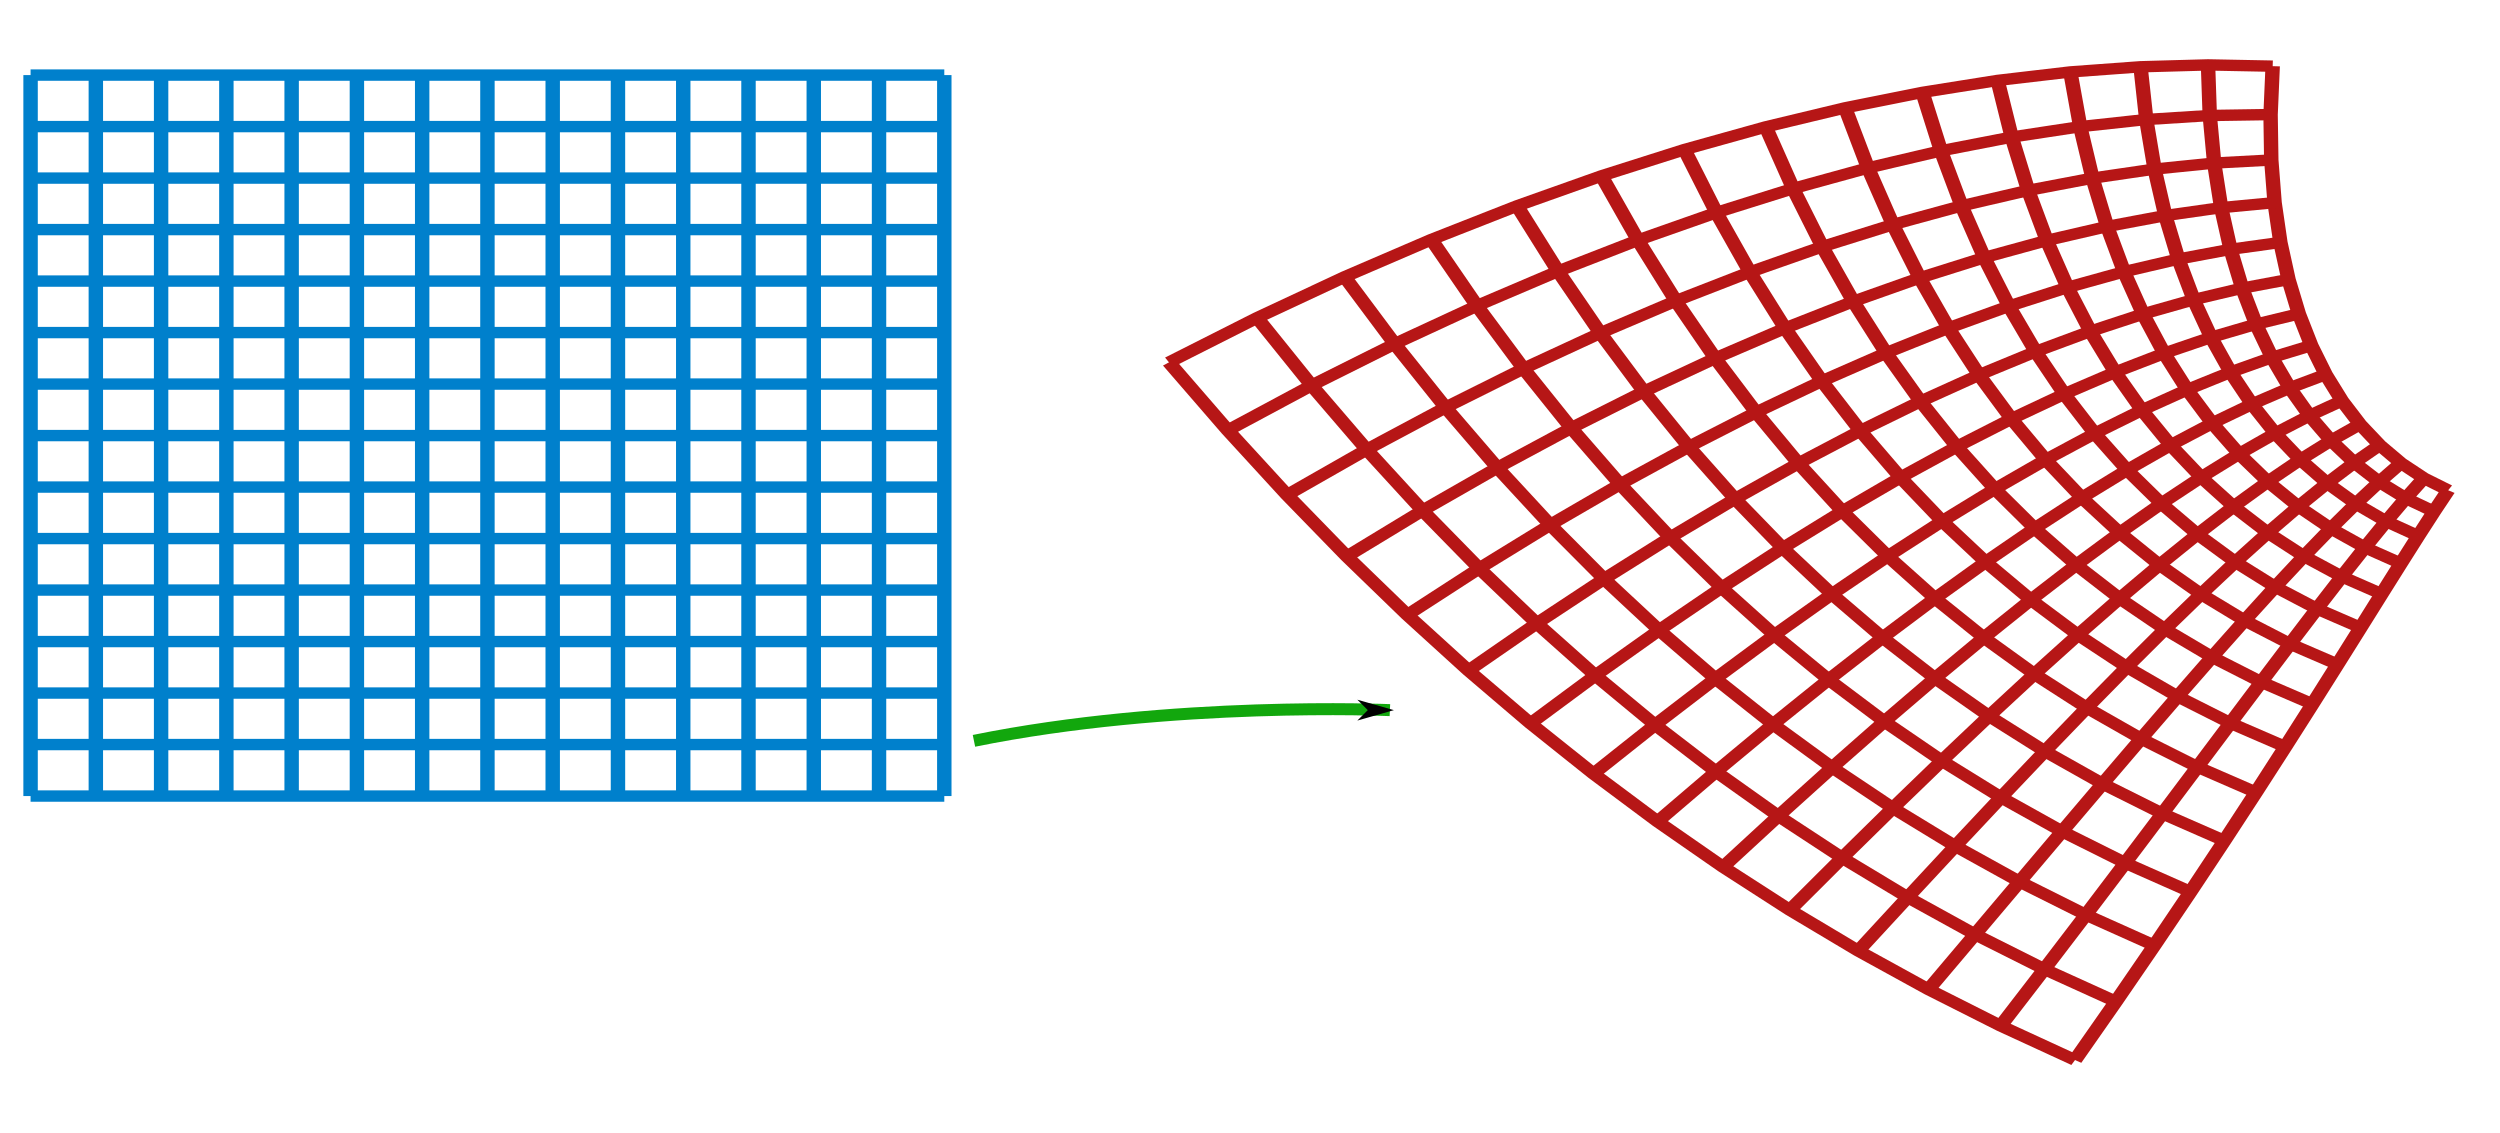 <?xml version="1.0" encoding="UTF-8" standalone="no"?>
<svg
   xmlns:dc="http://purl.org/dc/elements/1.1/"
   xmlns:cc="http://creativecommons.org/ns#"
   xmlns:rdf="http://www.w3.org/1999/02/22-rdf-syntax-ns#"
   xmlns:svg="http://www.w3.org/2000/svg"
   xmlns="http://www.w3.org/2000/svg"
   xmlns:sodipodi="http://sodipodi.sourceforge.net/DTD/sodipodi-0.dtd"
   xmlns:inkscape="http://www.inkscape.org/namespaces/inkscape"
   preserveAspectRatio="xMinYMin meet"
   width="750"
   height="340"
   viewBox="0 0 785.765 152.467"
   version="1.0"
   id="svg2"
   sodipodi:version="0.32"
   inkscape:version="0.48.2 r9819"
   sodipodi:docname="Confor_map.svg"
   inkscape:output_extension="org.inkscape.output.svg.inkscape">
  <defs
     id="defs376">
    <marker
       inkscape:stockid="Arrow1Send"
       orient="auto"
       refY="0"
       refX="0"
       id="Arrow1Send"
       style="overflow:visible">
      <path
         id="path3537"
         d="M 0,0 5,-5 -12.5,0 5,5 0,0 z"
         style="fill-rule:evenodd;stroke:#000000;stroke-width:1pt;marker-start:none"
         transform="matrix(-0.2,0,0,-0.2,-1.2,0)"
         inkscape:connector-curvature="0" />
    </marker>
    <marker
       inkscape:stockid="Arrow1Lend"
       orient="auto"
       refY="0"
       refX="0"
       id="Arrow1Lend"
       style="overflow:visible">
      <path
         id="path3525"
         d="M 0,0 5,-5 -12.5,0 5,5 0,0 z"
         style="fill-rule:evenodd;stroke:#000000;stroke-width:1pt;marker-start:none"
         transform="matrix(-0.8,0,0,-0.8,-10,0)"
         inkscape:connector-curvature="0" />
    </marker>
    <clipPath
       id="ID000000">
      <rect
         id="rect11"
         height="342.3"
         width="196.823"
         y="31.5"
         x="191.389" />
    </clipPath>
  </defs>
  <sodipodi:namedview
     inkscape:window-height="845"
     inkscape:window-width="1229"
     inkscape:pageshadow="2"
     inkscape:pageopacity="0.0"
     guidetolerance="10.0"
     gridtolerance="10.0"
     objecttolerance="10.0"
     borderopacity="1.0"
     bordercolor="#666666"
     pagecolor="#ffffff"
     id="base"
     inkscape:zoom="1.3705801"
     inkscape:cx="371.282"
     inkscape:cy="218.6954"
     inkscape:window-x="68"
     inkscape:window-y="4"
     inkscape:current-layer="svg2"
     showgrid="false"
     inkscape:window-maximized="0" />
  <desc
     id="desc4">Matlab Figure Converted by PLOT2SVG written by Juerg Schwizer</desc>
  <g
     id="g19"
     transform="matrix(4.567,0,0,4.567,-1207.002,-1156.596)" />
  <g
     id="g25"
     transform="matrix(4.567,0,0,4.567,-1207.002,-1156.596)" />
  <g
     id="g31"
     transform="matrix(4.567,0,0,4.567,-1207.002,-1156.596)" />
  <g
     id="g37"
     transform="matrix(4.567,0,0,4.567,-1207.002,-1156.596)" />
  <g
     id="g43"
     transform="matrix(4.567,0,0,4.567,-1207.002,-1156.596)" />
  <g
     id="g49"
     transform="matrix(4.567,0,0,4.567,-1207.002,-1156.596)" />
  <g
     id="g55"
     transform="matrix(4.567,0,0,4.567,-1207.002,-1156.596)" />
  <g
     id="g61"
     transform="matrix(4.567,0,0,4.567,-1207.002,-1156.596)" />
  <g
     id="g67"
     transform="matrix(4.567,0,0,4.567,-1207.002,-1156.596)" />
  <g
     id="g73"
     transform="matrix(4.567,0,0,4.567,-1207.002,-1156.596)" />
  <g
     id="g79"
     transform="matrix(4.567,0,0,4.567,-1207.002,-1156.596)" />
  <g
     id="g85"
     transform="matrix(4.567,0,0,4.567,-1207.002,-1156.596)" />
  <g
     id="g91"
     transform="matrix(4.567,0,0,4.567,-1207.002,-1156.596)" />
  <g
     id="g97"
     transform="matrix(4.567,0,0,4.567,-1207.002,-1156.596)" />
  <g
     id="g103"
     transform="matrix(4.567,0,0,4.567,-1207.002,-1156.596)" />
  <g
     id="g109"
     transform="matrix(4.567,0,0,4.567,-1207.002,-1156.596)" />
  <g
     id="g115"
     transform="matrix(4.567,0,0,4.567,-1207.002,-1156.596)" />
  <g
     id="g121"
     transform="matrix(4.567,0,0,4.567,-1207.002,-1156.596)" />
  <g
     id="g127"
     transform="matrix(4.567,0,0,4.567,-1207.002,-1156.596)" />
  <g
     id="g133"
     transform="matrix(4.567,0,0,4.567,-1207.002,-1156.596)" />
  <g
     id="g139"
     transform="matrix(4.567,0,0,4.567,-1207.002,-1156.596)" />
  <g
     id="g145"
     transform="matrix(4.567,0,0,4.567,-1207.002,-1156.596)" />
  <g
     id="g151"
     transform="matrix(4.567,0,0,4.567,-1207.002,-1156.596)" />
  <g
     id="g157"
     transform="matrix(4.567,0,0,4.567,-1207.002,-1156.596)" />
  <g
     id="g163"
     transform="matrix(4.567,0,0,4.567,-1207.002,-1156.596)" />
  <g
     id="g169"
     transform="matrix(4.567,0,0,4.567,-1207.002,-1156.596)" />
  <g
     id="g175"
     transform="matrix(4.567,0,0,4.567,-1207.002,-1156.596)" />
  <g
     id="g181"
     transform="matrix(4.567,0,0,4.567,-1207.002,-1156.596)" />
  <g
     id="g187"
     transform="matrix(4.567,0,0,4.567,-1207.002,-1156.596)" />
  <g
     id="g193"
     transform="matrix(4.567,0,0,4.567,-1207.002,-1156.596)" />
  <g
     id="g199"
     transform="matrix(4.567,0,0,4.567,-1207.002,-1156.596)" />
  <g
     id="g205"
     transform="matrix(4.567,0,0,4.567,-1207.002,-1156.596)" />
  <g
     id="g211"
     transform="matrix(4.567,0,0,4.567,-1207.002,-1156.596)" />
  <g
     id="g217"
     transform="matrix(4.567,0,0,4.567,-1207.002,-1156.596)" />
  <g
     id="g223"
     transform="matrix(4.567,0,0,4.567,-1207.002,-1156.596)" />
  <g
     id="g229"
     transform="matrix(4.567,0,0,4.567,-1207.002,-1156.596)" />
  <g
     id="g235"
     transform="matrix(4.567,0,0,4.567,-1207.002,-1156.596)" />
  <g
     id="g241"
     transform="matrix(4.567,0,0,4.567,-1207.002,-1156.596)" />
  <g
     id="g247"
     transform="matrix(4.567,0,0,4.567,-1207.002,-1156.596)" />
  <g
     id="g253"
     transform="matrix(4.567,0,0,4.567,-1207.002,-1156.596)" />
  <g
     id="g259"
     transform="matrix(4.567,0,0,4.567,-1207.002,-1156.596)" />
  <g
     id="g265"
     transform="matrix(4.567,0,0,4.567,-1207.002,-1156.596)" />
  <g
     id="g271"
     transform="matrix(4.567,0,0,4.567,-1207.002,-1156.596)" />
  <g
     id="g277"
     transform="matrix(4.567,0,0,4.567,-1207.002,-1156.596)" />
  <g
     id="g283"
     transform="matrix(4.567,0,0,4.567,-1207.002,-1156.596)" />
  <g
     id="g289"
     transform="matrix(4.567,0,0,4.567,-1207.002,-1156.596)" />
  <g
     id="g295"
     transform="matrix(4.567,0,0,4.567,-1207.002,-1156.596)" />
  <g
     id="g301"
     transform="matrix(4.567,0,0,4.567,-1207.002,-1156.596)" />
  <g
     id="g307"
     transform="matrix(4.567,0,0,4.567,-1207.002,-1156.596)" />
  <g
     id="g313"
     transform="matrix(4.567,0,0,4.567,-1207.002,-1156.596)" />
  <g
     id="g319"
     transform="matrix(4.567,0,0,4.567,-1207.002,-1156.596)" />
  <g
     id="g325"
     transform="matrix(4.567,0,0,4.567,-1207.002,-1156.596)" />
  <g
     id="g331"
     transform="matrix(4.567,0,0,4.567,-1207.002,-1156.596)" />
  <g
     id="g337"
     transform="matrix(4.567,0,0,4.567,-1207.002,-1156.596)" />
  <g
     id="g343"
     transform="matrix(4.567,0,0,4.567,-1207.002,-1156.596)" />
  <g
     id="g349"
     transform="matrix(4.567,0,0,4.567,-1207.002,-1156.596)" />
  <g
     id="g355"
     transform="matrix(4.567,0,0,4.567,-1207.002,-1156.596)" />
  <g
     id="g361"
     transform="matrix(4.567,0,0,4.567,-1207.002,-1156.596)" />
  <g
     id="g367"
     transform="matrix(4.567,0,0,4.567,-1207.002,-1156.596)" />
  <g
     id="g373"
     transform="matrix(4.567,0,0,4.567,-1207.002,-1156.596)" />
  <g
     id="g3451"
     style="stroke:#c44b7a;stroke-opacity:1"
     transform="matrix(0.998,0,0,0.917,-72.68,-821.332)">
    <g
       transform="matrix(0.998,0.062,-0.062,0.998,32.364,-6.271)"
       id="g2474"
       style="fill:#dd0f23;fill-opacity:1;stroke:#dd0f23;stroke-opacity:1" />
  </g>
  <g
     id="g3953">
    <polyline
       transform="matrix(3.356,0,0,2.648,-919.881,-286.413)"
       points="276.964,202.650 276.964,196.538 276.964,190.425 276.964,184.312 276.964,178.200 276.964,172.088 276.964,165.975 276.964,159.863 276.964,153.750 276.964,147.638 276.964,141.525 276.964,135.413 276.964,129.300 276.964,123.188 276.964,117.075 "
       id="polyline17"
       style="fill:none;stroke:#0080cc;stroke-width:1.351;stroke-miterlimit:4;stroke-dasharray:none" />
    <polyline
       transform="matrix(3.356,0,0,2.648,-919.881,-286.413)"
       points="276.964,202.650 283.076,202.650 289.189,202.650 295.301,202.650 301.414,202.650 307.526,202.650 313.639,202.650 319.751,202.650 325.864,202.650 331.976,202.650 338.089,202.650 344.201,202.650 350.314,202.650 356.426,202.650 362.539,202.650 "
       id="polyline23"
       style="fill:none;stroke:#0080cc;stroke-width:1.351;stroke-miterlimit:4;stroke-dasharray:none" />
    <polyline
       transform="matrix(3.356,0,0,2.648,-919.881,-286.413)"
       points="283.076,202.650 283.076,196.538 283.076,190.425 283.076,184.312 283.076,178.200 283.076,172.088 283.076,165.975 283.076,159.863 283.076,153.750 283.076,147.638 283.076,141.525 283.076,135.413 283.076,129.300 283.076,123.188 283.076,117.075 "
       id="polyline29"
       style="fill:none;stroke:#0080cc;stroke-width:1.351;stroke-miterlimit:4;stroke-dasharray:none" />
    <polyline
       transform="matrix(3.356,0,0,2.648,-919.881,-286.413)"
       points="276.964,196.538 283.076,196.538 289.189,196.538 295.301,196.538 301.414,196.538 307.526,196.538 313.639,196.538 319.751,196.538 325.864,196.538 331.976,196.538 338.089,196.538 344.201,196.538 350.314,196.538 356.426,196.538 362.539,196.538 "
       id="polyline35"
       style="fill:none;stroke:#0080cc;stroke-width:1.351;stroke-miterlimit:4;stroke-dasharray:none" />
    <polyline
       transform="matrix(3.356,0,0,2.648,-919.881,-286.413)"
       points="289.189,202.650 289.189,196.538 289.189,190.425 289.189,184.312 289.189,178.200 289.189,172.088 289.189,165.975 289.189,159.863 289.189,153.750 289.189,147.638 289.189,141.525 289.189,135.413 289.189,129.300 289.189,123.188 289.189,117.075 "
       id="polyline41"
       style="fill:none;stroke:#0080cc;stroke-width:1.351;stroke-miterlimit:4;stroke-dasharray:none" />
    <polyline
       transform="matrix(3.356,0,0,2.648,-919.881,-286.413)"
       points="276.964,190.425 283.076,190.425 289.189,190.425 295.301,190.425 301.414,190.425 307.526,190.425 313.639,190.425 319.751,190.425 325.864,190.425 331.976,190.425 338.089,190.425 344.201,190.425 350.314,190.425 356.426,190.425 362.539,190.425 "
       id="polyline47"
       style="fill:none;stroke:#0080cc;stroke-width:1.351;stroke-miterlimit:4;stroke-dasharray:none" />
    <polyline
       transform="matrix(3.356,0,0,2.648,-919.881,-286.413)"
       points="295.301,202.650 295.301,196.538 295.301,190.425 295.301,184.312 295.301,178.200 295.301,172.088 295.301,165.975 295.301,159.863 295.301,153.750 295.301,147.638 295.301,141.525 295.301,135.413 295.301,129.300 295.301,123.188 295.301,117.075 "
       id="polyline53"
       style="fill:none;stroke:#0080cc;stroke-width:1.351;stroke-miterlimit:4;stroke-dasharray:none" />
    <polyline
       transform="matrix(3.356,0,0,2.648,-919.881,-286.413)"
       points="276.964,184.312 283.076,184.312 289.189,184.312 295.301,184.312 301.414,184.312 307.526,184.312 313.639,184.312 319.751,184.312 325.864,184.312 331.976,184.312 338.089,184.312 344.201,184.312 350.314,184.312 356.426,184.312 362.539,184.312 "
       id="polyline59"
       style="fill:none;stroke:#0080cc;stroke-width:1.351;stroke-miterlimit:4;stroke-dasharray:none" />
    <polyline
       transform="matrix(3.356,0,0,2.648,-919.881,-286.413)"
       points="301.414,202.650 301.414,196.538 301.414,190.425 301.414,184.312 301.414,178.200 301.414,172.088 301.414,165.975 301.414,159.863 301.414,153.750 301.414,147.638 301.414,141.525 301.414,135.413 301.414,129.300 301.414,123.188 301.414,117.075 "
       id="polyline65"
       style="fill:none;stroke:#0080cc;stroke-width:1.351;stroke-miterlimit:4;stroke-dasharray:none" />
    <polyline
       transform="matrix(3.356,0,0,2.648,-919.881,-286.413)"
       points="276.964,178.200 283.076,178.200 289.189,178.200 295.301,178.200 301.414,178.200 307.526,178.200 313.639,178.200 319.751,178.200 325.864,178.200 331.976,178.200 338.089,178.200 344.201,178.200 350.314,178.200 356.426,178.200 362.539,178.200 "
       id="polyline71"
       style="fill:none;stroke:#0080cc;stroke-width:1.351;stroke-miterlimit:4;stroke-dasharray:none" />
    <polyline
       transform="matrix(3.356,0,0,2.648,-919.881,-286.413)"
       points="307.526,202.650 307.526,196.538 307.526,190.425 307.526,184.312 307.526,178.200 307.526,172.088 307.526,165.975 307.526,159.863 307.526,153.750 307.526,147.638 307.526,141.525 307.526,135.413 307.526,129.300 307.526,123.188 307.526,117.075 "
       id="polyline77"
       style="fill:none;stroke:#0080cc;stroke-width:1.351;stroke-miterlimit:4;stroke-dasharray:none" />
    <polyline
       transform="matrix(3.356,0,0,2.648,-919.881,-286.413)"
       points="276.964,172.088 283.076,172.088 289.189,172.088 295.301,172.088 301.414,172.088 307.526,172.088 313.639,172.088 319.751,172.088 325.864,172.088 331.976,172.088 338.089,172.088 344.201,172.088 350.314,172.088 356.426,172.088 362.539,172.088 "
       id="polyline83"
       style="fill:none;stroke:#0080cc;stroke-width:1.351;stroke-miterlimit:4;stroke-dasharray:none" />
    <polyline
       transform="matrix(3.356,0,0,2.648,-919.881,-286.413)"
       points="313.639,202.650 313.639,196.538 313.639,190.425 313.639,184.312 313.639,178.200 313.639,172.088 313.639,165.975 313.639,159.863 313.639,153.750 313.639,147.638 313.639,141.525 313.639,135.413 313.639,129.300 313.639,123.188 313.639,117.075 "
       id="polyline89"
       style="fill:none;stroke:#0080cc;stroke-width:1.351;stroke-miterlimit:4;stroke-dasharray:none" />
    <polyline
       transform="matrix(3.356,0,0,2.648,-919.881,-286.413)"
       points="276.964,165.975 283.076,165.975 289.189,165.975 295.301,165.975 301.414,165.975 307.526,165.975 313.639,165.975 319.751,165.975 325.864,165.975 331.976,165.975 338.089,165.975 344.201,165.975 350.314,165.975 356.426,165.975 362.539,165.975 "
       id="polyline95"
       style="fill:none;stroke:#0080cc;stroke-width:1.351;stroke-miterlimit:4;stroke-dasharray:none" />
    <polyline
       transform="matrix(3.356,0,0,2.648,-919.881,-286.413)"
       points="319.751,202.650 319.751,196.538 319.751,190.425 319.751,184.312 319.751,178.200 319.751,172.088 319.751,165.975 319.751,159.863 319.751,153.750 319.751,147.638 319.751,141.525 319.751,135.413 319.751,129.300 319.751,123.188 319.751,117.075 "
       id="polyline101"
       style="fill:none;stroke:#0080cc;stroke-width:1.351;stroke-miterlimit:4;stroke-dasharray:none" />
    <polyline
       transform="matrix(3.356,0,0,2.648,-919.881,-286.413)"
       points="276.964,159.863 283.076,159.863 289.189,159.863 295.301,159.863 301.414,159.863 307.526,159.863 313.639,159.863 319.751,159.863 325.864,159.863 331.976,159.863 338.089,159.863 344.201,159.863 350.314,159.863 356.426,159.863 362.539,159.863 "
       id="polyline107"
       style="fill:none;stroke:#0080cc;stroke-width:1.351;stroke-miterlimit:4;stroke-dasharray:none" />
    <polyline
       transform="matrix(3.356,0,0,2.648,-919.881,-286.413)"
       points="325.864,202.650 325.864,196.538 325.864,190.425 325.864,184.312 325.864,178.200 325.864,172.088 325.864,165.975 325.864,159.863 325.864,153.750 325.864,147.638 325.864,141.525 325.864,135.413 325.864,129.300 325.864,123.188 325.864,117.075 "
       id="polyline113"
       style="fill:none;stroke:#0080cc;stroke-width:1.351;stroke-miterlimit:4;stroke-dasharray:none" />
    <polyline
       transform="matrix(3.356,0,0,2.648,-919.881,-286.413)"
       points="276.964,153.750 283.076,153.750 289.189,153.750 295.301,153.750 301.414,153.750 307.526,153.750 313.639,153.750 319.751,153.750 325.864,153.750 331.976,153.750 338.089,153.750 344.201,153.750 350.314,153.750 356.426,153.750 362.539,153.750 "
       id="polyline119"
       style="fill:none;stroke:#0080cc;stroke-width:1.351;stroke-miterlimit:4;stroke-dasharray:none" />
    <polyline
       transform="matrix(3.356,0,0,2.648,-919.881,-286.413)"
       points="331.976,202.650 331.976,196.538 331.976,190.425 331.976,184.312 331.976,178.200 331.976,172.088 331.976,165.975 331.976,159.863 331.976,153.750 331.976,147.638 331.976,141.525 331.976,135.413 331.976,129.300 331.976,123.188 331.976,117.075 "
       id="polyline125"
       style="fill:none;stroke:#0080cc;stroke-width:1.351;stroke-miterlimit:4;stroke-dasharray:none" />
    <polyline
       transform="matrix(3.356,0,0,2.648,-919.881,-286.413)"
       points="276.964,147.638 283.076,147.638 289.189,147.638 295.301,147.638 301.414,147.638 307.526,147.638 313.639,147.638 319.751,147.638 325.864,147.638 331.976,147.638 338.089,147.638 344.201,147.638 350.314,147.638 356.426,147.638 362.539,147.638 "
       id="polyline131"
       style="fill:none;stroke:#0080cc;stroke-width:1.351;stroke-miterlimit:4;stroke-dasharray:none" />
    <polyline
       transform="matrix(3.356,0,0,2.648,-919.881,-286.413)"
       points="338.089,202.650 338.089,196.538 338.089,190.425 338.089,184.312 338.089,178.200 338.089,172.088 338.089,165.975 338.089,159.863 338.089,153.750 338.089,147.638 338.089,141.525 338.089,135.413 338.089,129.300 338.089,123.188 338.089,117.075 "
       id="polyline137"
       style="fill:none;stroke:#0080cc;stroke-width:1.351;stroke-miterlimit:4;stroke-dasharray:none" />
    <polyline
       transform="matrix(3.356,0,0,2.648,-919.881,-286.413)"
       points="276.964,141.525 283.076,141.525 289.189,141.525 295.301,141.525 301.414,141.525 307.526,141.525 313.639,141.525 319.751,141.525 325.864,141.525 331.976,141.525 338.089,141.525 344.201,141.525 350.314,141.525 356.426,141.525 362.539,141.525 "
       id="polyline143"
       style="fill:none;stroke:#0080cc;stroke-width:1.351;stroke-miterlimit:4;stroke-dasharray:none" />
    <polyline
       transform="matrix(3.356,0,0,2.648,-919.881,-286.413)"
       points="344.201,202.650 344.201,196.538 344.201,190.425 344.201,184.312 344.201,178.200 344.201,172.088 344.201,165.975 344.201,159.863 344.201,153.750 344.201,147.638 344.201,141.525 344.201,135.413 344.201,129.300 344.201,123.188 344.201,117.075 "
       id="polyline149"
       style="fill:none;stroke:#0080cc;stroke-width:1.351;stroke-miterlimit:4;stroke-dasharray:none" />
    <polyline
       transform="matrix(3.356,0,0,2.648,-919.881,-286.413)"
       points="276.964,135.413 283.076,135.413 289.189,135.413 295.301,135.413 301.414,135.413 307.526,135.413 313.639,135.413 319.751,135.413 325.864,135.413 331.976,135.413 338.089,135.413 344.201,135.413 350.314,135.413 356.426,135.413 362.539,135.413 "
       id="polyline155"
       style="fill:none;stroke:#0080cc;stroke-width:1.351;stroke-miterlimit:4;stroke-dasharray:none" />
    <polyline
       transform="matrix(3.356,0,0,2.648,-919.881,-286.413)"
       points="350.314,202.650 350.314,196.538 350.314,190.425 350.314,184.312 350.314,178.200 350.314,172.088 350.314,165.975 350.314,159.863 350.314,153.750 350.314,147.638 350.314,141.525 350.314,135.413 350.314,129.300 350.314,123.188 350.314,117.075 "
       id="polyline161"
       style="fill:none;stroke:#0080cc;stroke-width:1.351;stroke-miterlimit:4;stroke-dasharray:none" />
    <polyline
       transform="matrix(3.356,0,0,2.648,-919.881,-286.413)"
       points="276.964,129.300 283.076,129.300 289.189,129.300 295.301,129.300 301.414,129.300 307.526,129.300 313.639,129.300 319.751,129.300 325.864,129.300 331.976,129.300 338.089,129.300 344.201,129.300 350.314,129.300 356.426,129.300 362.539,129.300 "
       id="polyline167"
       style="fill:none;stroke:#0080cc;stroke-width:1.351;stroke-miterlimit:4;stroke-dasharray:none" />
    <polyline
       transform="matrix(3.356,0,0,2.648,-919.881,-286.413)"
       points="356.426,202.650 356.426,196.538 356.426,190.425 356.426,184.312 356.426,178.200 356.426,172.088 356.426,165.975 356.426,159.863 356.426,153.750 356.426,147.638 356.426,141.525 356.426,135.413 356.426,129.300 356.426,123.188 356.426,117.075 "
       id="polyline173"
       style="fill:none;stroke:#0080cc;stroke-width:1.351;stroke-miterlimit:4;stroke-dasharray:none" />
    <polyline
       transform="matrix(3.356,0,0,2.648,-919.881,-286.413)"
       points="276.964,123.188 283.076,123.188 289.189,123.188 295.301,123.188 301.414,123.188 307.526,123.188 313.639,123.188 319.751,123.188 325.864,123.188 331.976,123.188 338.089,123.188 344.201,123.188 350.314,123.188 356.426,123.188 362.539,123.188 "
       id="polyline179"
       style="fill:none;stroke:#0080cc;stroke-width:1.351;stroke-miterlimit:4;stroke-dasharray:none" />
    <polyline
       transform="matrix(3.356,0,0,2.648,-919.881,-286.413)"
       points="362.539,202.650 362.539,196.538 362.539,190.425 362.539,184.312 362.539,178.200 362.539,172.088 362.539,165.975 362.539,159.863 362.539,153.750 362.539,147.638 362.539,141.525 362.539,135.413 362.539,129.300 362.539,123.188 362.539,117.075 "
       id="polyline185"
       style="fill:none;stroke:#0080cc;stroke-width:1.351;stroke-miterlimit:4;stroke-dasharray:none" />
    <polyline
       transform="matrix(3.356,0,0,2.648,-919.881,-286.413)"
       points="276.964,117.075 283.076,117.075 289.189,117.075 295.301,117.075 301.414,117.075 307.526,117.075 313.639,117.075 319.751,117.075 325.864,117.075 331.976,117.075 338.089,117.075 344.201,117.075 350.314,117.075 356.426,117.075 362.539,117.075 "
       id="polyline191"
       style="fill:none;stroke:#0080cc;stroke-width:1.351;stroke-miterlimit:4;stroke-dasharray:none" />
    <polyline
       transform="matrix(3.356,0,0,2.648,-521.872,-584.125)"
       points="384.788,278.784 383.458,281.312 381.983,284.206 380.352,287.468 378.554,291.097 376.582,295.093 374.425,299.451 372.078,304.167 369.532,309.234 366.783,314.643 363.826,320.385 360.655,326.448 357.268,332.818 353.663,339.479 349.838,346.416 "
       id="polyline197"
       style="fill:none;stroke:#b61616;stroke-width:1.351;stroke-miterlimit:4;stroke-opacity:1;stroke-dasharray:none" />
    <polyline
       transform="matrix(3.356,0,0,2.648,-521.872,-584.125)"
       points="384.788,278.784 382.510,277.344 380.369,275.552 378.373,273.418 376.527,270.950 374.838,268.155 373.315,265.037 371.967,261.598 370.803,257.841 369.835,253.764 369.073,249.364 368.530,244.640 368.220,239.583 368.155,234.188 368.352,228.445 "
       id="polyline203"
       style="fill:none;stroke:#b61616;stroke-width:1.351;stroke-miterlimit:4;stroke-opacity:1;stroke-dasharray:none" />
    <polyline
       transform="matrix(3.356,0,0,2.648,-521.872,-584.125)"
       points="382.510,277.344 380.821,279.731 378.984,282.473 376.989,285.573 374.829,289.032 372.496,292.849 369.982,297.022 367.283,301.547 364.393,306.417 361.308,311.625 358.025,317.162 354.542,323.017 350.857,329.176 346.968,335.627 342.878,342.352 "
       id="polyline209"
       style="fill:none;stroke:#b61616;stroke-width:1.351;stroke-miterlimit:4;stroke-opacity:1;stroke-dasharray:none" />
    <polyline
       transform="matrix(3.356,0,0,2.648,-521.872,-584.125)"
       points="383.458,281.312 380.821,279.731 378.332,277.793 375.995,275.508 373.815,272.884 371.798,269.925 369.949,266.635 368.277,263.017 366.789,259.070 365.494,254.794 364.403,250.184 363.526,245.236 362.873,239.945 362.459,234.301 362.296,228.294 "
       id="polyline215"
       style="fill:none;stroke:#b61616;stroke-width:1.351;stroke-miterlimit:4;stroke-opacity:1;stroke-dasharray:none" />
    <polyline
       transform="matrix(3.356,0,0,2.648,-521.872,-584.125)"
       points="380.369,275.552 378.332,277.793 376.142,280.381 373.793,283.318 371.277,286.608 368.589,290.250 365.725,294.242 362.679,298.581 359.449,303.261 356.031,308.278 352.426,313.620 348.631,319.280 344.648,325.244 340.476,331.500 336.118,338.032 "
       id="polyline221"
       style="fill:none;stroke:#b61616;stroke-width:1.351;stroke-miterlimit:4;stroke-opacity:1;stroke-dasharray:none" />
    <polyline
       transform="matrix(3.356,0,0,2.648,-521.872,-584.125)"
       points="381.983,284.206 378.984,282.473 376.142,280.381 373.460,277.938 370.941,275.152 368.588,272.026 366.407,268.563 364.402,264.764 362.581,260.629 360.951,256.156 359.520,251.341 358.296,246.177 357.290,240.658 356.512,234.775 355.974,228.517 "
       id="polyline227"
       style="fill:none;stroke:#b61616;stroke-width:1.351;stroke-miterlimit:4;stroke-opacity:1;stroke-dasharray:none" />
    <polyline
       transform="matrix(3.356,0,0,2.648,-521.872,-584.125)"
       points="378.373,273.418 375.995,275.508 373.460,277.938 370.762,280.712 367.897,283.832 364.860,287.300 361.648,291.114 358.259,295.272 354.691,299.771 350.943,304.603 347.016,309.762 342.910,315.238 338.627,321.020 334.170,327.096 329.543,333.451 "
       id="polyline233"
       style="fill:none;stroke:#b61616;stroke-width:1.351;stroke-miterlimit:4;stroke-opacity:1;stroke-dasharray:none" />
    <polyline
       transform="matrix(3.356,0,0,2.648,-521.872,-584.125)"
       points="380.352,287.468 376.989,285.573 373.793,283.318 370.762,280.712 367.900,277.759 365.207,274.462 362.687,270.825 360.345,266.847 358.183,262.527 356.209,257.861 354.428,252.845 352.849,247.473 351.478,241.736 350.325,235.625 349.400,229.127 "
       id="polyline239"
       style="fill:none;stroke:#b61616;stroke-width:1.351;stroke-miterlimit:4;stroke-opacity:1;stroke-dasharray:none" />
    <polyline
       transform="matrix(3.356,0,0,2.648,-521.872,-584.125)"
       points="376.527,270.950 373.815,272.884 370.941,275.152 367.900,277.759 364.689,280.709 361.306,284.003 357.750,287.642 354.019,291.624 350.113,295.946 346.035,300.602 341.784,305.586 337.365,310.890 332.781,316.503 328.035,322.413 323.134,328.607 "
       id="polyline245"
       style="fill:none;stroke:#b61616;stroke-width:1.351;stroke-miterlimit:4;stroke-opacity:1;stroke-dasharray:none" />
    <polyline
       transform="matrix(3.356,0,0,2.648,-521.872,-584.125)"
       points="378.554,291.097 374.829,289.032 371.277,286.608 367.897,283.832 364.689,280.709 361.653,277.240 358.791,273.428 356.105,269.272 353.598,264.769 351.274,259.916 349.137,254.706 347.193,249.133 345.448,243.188 343.911,236.860 342.588,230.136 "
       id="polyline251"
       style="fill:none;stroke:#b61616;stroke-width:1.351;stroke-miterlimit:4;stroke-opacity:1;stroke-dasharray:none" />
    <polyline
       transform="matrix(3.356,0,0,2.648,-521.872,-584.125)"
       points="374.838,268.155 371.798,269.925 368.588,272.026 365.207,274.462 361.653,277.240 357.926,280.361 354.026,283.827 349.953,287.636 345.709,291.786 341.298,296.273 336.722,301.090 331.986,306.232 327.095,311.687 322.056,317.446 316.875,323.495 "
       id="polyline257"
       style="fill:none;stroke:#b61616;stroke-width:1.351;stroke-miterlimit:4;stroke-opacity:1;stroke-dasharray:none" />
    <polyline
       transform="matrix(3.356,0,0,2.648,-521.872,-584.125)"
       points="376.582,295.093 372.496,292.849 368.589,290.250 364.860,287.300 361.306,284.003 357.926,280.361 354.720,276.375 351.687,272.043 348.830,267.361 346.151,262.326 343.652,256.930 341.337,251.166 339.212,245.023 337.282,238.491 335.552,231.554 "
       id="polyline263"
       style="fill:none;stroke:#b61616;stroke-width:1.351;stroke-miterlimit:4;stroke-opacity:1;stroke-dasharray:none" />
    <polyline
       transform="matrix(3.356,0,0,2.648,-521.872,-584.125)"
       points="373.315,265.037 369.949,266.635 366.407,268.563 362.687,270.825 358.791,273.428 354.720,276.375 350.474,279.668 346.058,283.306 341.473,287.289 336.725,291.612 331.820,296.271 326.762,301.259 321.559,306.568 316.218,312.187 310.749,318.105 "
       id="polyline269"
       style="fill:none;stroke:#b61616;stroke-width:1.351;stroke-miterlimit:4;stroke-opacity:1;stroke-dasharray:none" />
    <polyline
       transform="matrix(3.356,0,0,2.648,-521.872,-584.125)"
       points="374.425,299.451 369.982,297.022 365.725,294.242 361.648,291.114 357.750,287.642 354.026,283.827 350.474,279.668 347.094,275.162 343.885,270.307 340.848,265.096 337.983,259.523 335.293,253.577 332.781,247.248 330.451,240.524 328.308,233.391 "
       id="polyline275"
       style="fill:none;stroke:#b61616;stroke-width:1.351;stroke-miterlimit:4;stroke-opacity:1;stroke-dasharray:none" />
    <polyline
       transform="matrix(3.356,0,0,2.648,-521.872,-584.125)"
       points="371.967,261.598 368.277,263.017 364.402,264.764 360.345,266.847 356.105,269.272 351.687,272.043 347.094,275.162 342.330,278.632 337.401,282.450 332.311,286.615 327.070,291.122 321.683,295.966 316.160,301.138 310.510,306.630 304.744,312.431 "
       id="polyline281"
       style="fill:none;stroke:#b61616;stroke-width:1.351;stroke-miterlimit:4;stroke-opacity:1;stroke-dasharray:none" />
    <polyline
       transform="matrix(3.356,0,0,2.648,-521.872,-584.125)"
       points="372.078,304.167 367.283,301.547 362.679,298.581 358.259,295.272 354.019,291.624 349.953,287.636 346.058,283.306 342.330,278.632 338.769,273.609 335.372,268.230 332.139,262.487 329.071,256.370 326.168,249.868 323.435,242.967 320.872,235.653 "
       id="polyline287"
       style="fill:none;stroke:#b61616;stroke-width:1.351;stroke-miterlimit:4;stroke-opacity:1;stroke-dasharray:none" />
    <polyline
       transform="matrix(3.356,0,0,2.648,-521.872,-584.125)"
       points="370.803,257.841 366.789,259.070 362.581,260.629 358.183,262.527 353.598,264.769 348.830,267.361 343.885,270.307 338.769,273.609 333.488,277.265 328.050,281.276 322.464,285.637 316.740,290.343 310.888,295.389 304.918,300.764 298.844,306.460 "
       id="polyline293"
       style="fill:none;stroke:#b61616;stroke-width:1.351;stroke-miterlimit:4;stroke-opacity:1;stroke-dasharray:none" />
    <polyline
       transform="matrix(3.356,0,0,2.648,-521.872,-584.125)"
       points="369.532,309.234 364.393,306.417 359.449,303.261 354.691,299.771 350.113,295.946 345.709,291.786 341.473,287.289 337.401,282.450 333.488,277.265 329.732,271.726 326.130,265.824 322.682,259.548 319.388,252.886 316.247,245.823 313.261,238.344 "
       id="polyline299"
       style="fill:none;stroke:#b61616;stroke-width:1.351;stroke-miterlimit:4;stroke-opacity:1;stroke-dasharray:none" />
    <polyline
       transform="matrix(3.356,0,0,2.648,-521.872,-584.125)"
       points="369.835,253.764 365.494,254.794 360.951,256.156 356.209,257.861 351.274,259.916 346.151,262.326 340.848,265.096 335.372,268.230 329.732,271.726 323.937,275.586 317.998,279.806 311.926,284.382 305.733,289.308 299.432,294.578 293.036,300.180 "
       id="polyline305"
       style="fill:none;stroke:#b61616;stroke-width:1.351;stroke-miterlimit:4;stroke-opacity:1;stroke-dasharray:none" />
    <polyline
       transform="matrix(3.356,0,0,2.648,-521.872,-584.125)"
       points="366.783,314.643 361.308,311.625 356.031,308.278 350.943,304.603 346.035,300.602 341.298,296.273 336.725,291.612 332.311,286.615 328.050,281.276 323.937,275.586 319.968,269.535 316.141,263.112 312.453,256.304 308.904,249.095 305.492,241.469 "
       id="polyline311"
       style="fill:none;stroke:#b61616;stroke-width:1.351;stroke-miterlimit:4;stroke-opacity:1;stroke-dasharray:none" />
    <polyline
       transform="matrix(3.356,0,0,2.648,-521.872,-584.125)"
       points="369.073,249.364 364.403,250.184 359.520,251.341 354.428,252.845 349.137,254.706 343.652,256.930 337.983,259.523 332.139,262.487 326.130,265.824 319.968,269.535 313.665,273.618 307.233,278.070 300.687,282.885 294.040,288.057 287.308,293.578 "
       id="polyline317"
       style="fill:none;stroke:#b61616;stroke-width:1.351;stroke-miterlimit:4;stroke-opacity:1;stroke-dasharray:none" />
    <polyline
       transform="matrix(3.356,0,0,2.648,-521.872,-584.125)"
       points="363.826,320.385 358.025,317.162 352.426,313.620 347.016,309.762 341.784,305.586 336.722,301.090 331.820,296.271 327.070,291.122 322.464,285.637 317.998,279.806 313.665,273.618 309.461,267.062 305.381,260.123 301.423,252.784 297.586,245.030 "
       id="polyline323"
       style="fill:none;stroke:#b61616;stroke-width:1.351;stroke-miterlimit:4;stroke-opacity:1;stroke-dasharray:none" />
    <polyline
       transform="matrix(3.356,0,0,2.648,-521.872,-584.125)"
       points="368.530,244.640 363.526,245.236 358.296,246.177 352.849,247.473 347.193,249.133 341.337,251.166 335.293,253.577 329.071,256.370 322.682,259.548 316.141,263.112 309.461,267.062 302.655,271.394 295.741,276.105 288.733,281.188 281.649,286.637 "
       id="polyline329"
       style="fill:none;stroke:#b61616;stroke-width:1.351;stroke-miterlimit:4;stroke-opacity:1;stroke-dasharray:none" />
    <polyline
       transform="matrix(3.356,0,0,2.648,-521.872,-584.125)"
       points="360.655,326.448 354.542,323.017 348.631,319.280 342.910,315.238 337.365,310.890 331.986,306.232 326.762,301.259 321.683,295.966 316.740,290.343 311.926,284.382 307.233,278.070 302.655,271.394 298.187,264.340 293.823,256.889 289.561,249.025 "
       id="polyline335"
       style="fill:none;stroke:#b61616;stroke-width:1.351;stroke-miterlimit:4;stroke-opacity:1;stroke-dasharray:none" />
    <polyline
       transform="matrix(3.356,0,0,2.648,-521.872,-584.125)"
       points="368.220,239.583 362.873,239.945 357.290,240.658 351.478,241.736 345.448,243.188 339.212,245.023 332.781,247.248 326.168,249.868 319.388,252.886 312.453,256.304 305.381,260.123 298.187,264.340 290.888,268.952 283.502,273.954 276.048,279.340 "
       id="polyline341"
       style="fill:none;stroke:#b61616;stroke-width:1.351;stroke-miterlimit:4;stroke-opacity:1;stroke-dasharray:none" />
    <polyline
       transform="matrix(3.356,0,0,2.648,-521.872,-584.125)"
       points="357.268,332.818 350.857,329.176 344.648,325.244 338.627,321.020 332.781,316.503 327.095,311.687 321.559,306.568 316.160,301.138 310.888,295.389 305.733,289.308 300.687,282.885 295.741,276.105 290.888,268.952 286.122,261.408 281.438,253.455 "
       id="polyline347"
       style="fill:none;stroke:#b61616;stroke-width:1.351;stroke-miterlimit:4;stroke-opacity:1;stroke-dasharray:none" />
    <polyline
       transform="matrix(3.356,0,0,2.648,-521.872,-584.125)"
       points="368.155,234.188 362.459,234.301 356.512,234.775 350.325,235.625 343.911,236.860 337.282,238.491 330.451,240.524 323.435,242.967 316.247,245.823 308.904,249.095 301.423,252.784 293.823,256.889 286.122,261.408 278.339,266.336 270.496,271.668 "
       id="polyline353"
       style="fill:none;stroke:#b61616;stroke-width:1.351;stroke-miterlimit:4;stroke-opacity:1;stroke-dasharray:none" />
    <polyline
       transform="matrix(3.356,0,0,2.648,-521.872,-584.125)"
       points="353.663,339.479 346.968,335.627 340.476,331.500 334.170,327.096 328.035,322.413 322.056,317.446 316.218,312.187 310.510,306.630 304.918,300.764 299.432,294.578 294.040,288.057 288.733,281.188 283.502,273.954 278.339,266.336 273.238,258.314 "
       id="polyline359"
       style="fill:none;stroke:#b61616;stroke-width:1.351;stroke-miterlimit:4;stroke-opacity:1;stroke-dasharray:none" />
    <polyline
       transform="matrix(3.356,0,0,2.648,-521.872,-584.125)"
       points="368.352,228.445 362.296,228.294 355.974,228.517 349.400,229.127 342.588,230.136 335.552,231.554 328.308,233.391 320.872,235.653 313.261,238.344 305.492,241.469 297.586,245.030 289.561,249.025 281.438,253.455 273.238,258.314 264.983,263.599 "
       id="polyline365"
       style="fill:none;stroke:#b61616;stroke-width:1.351;stroke-miterlimit:4;stroke-opacity:1;stroke-dasharray:none" />
    <polyline
       transform="matrix(3.356,0,0,2.648,-521.872,-584.125)"
       points="349.838,346.416 342.878,342.352 336.118,338.032 329.543,333.451 323.134,328.607 316.875,323.495 310.749,318.105 304.744,312.431 298.844,306.460 293.036,300.180 287.308,293.578 281.649,286.637 276.048,279.340 270.496,271.668 264.983,263.599 "
       id="polyline371"
       style="fill:none;stroke:#b61616;stroke-width:1.351;stroke-miterlimit:4;stroke-opacity:1;stroke-dasharray:none" />
    <path
       inkscape:connector-curvature="0"
       id="path4139"
       d="m 306.121,232.851 c 62.099,-12.621 130.734,-9.652 130.734,-9.652 l 0,0"
       style="fill:none;stroke:#12a70d;stroke-width:3.771;stroke-linecap:butt;stroke-linejoin:miter;stroke-miterlimit:4;stroke-opacity:1;stroke-dasharray:none;marker-end:url(#Arrow1Lend)" />
  </g>
</svg>
